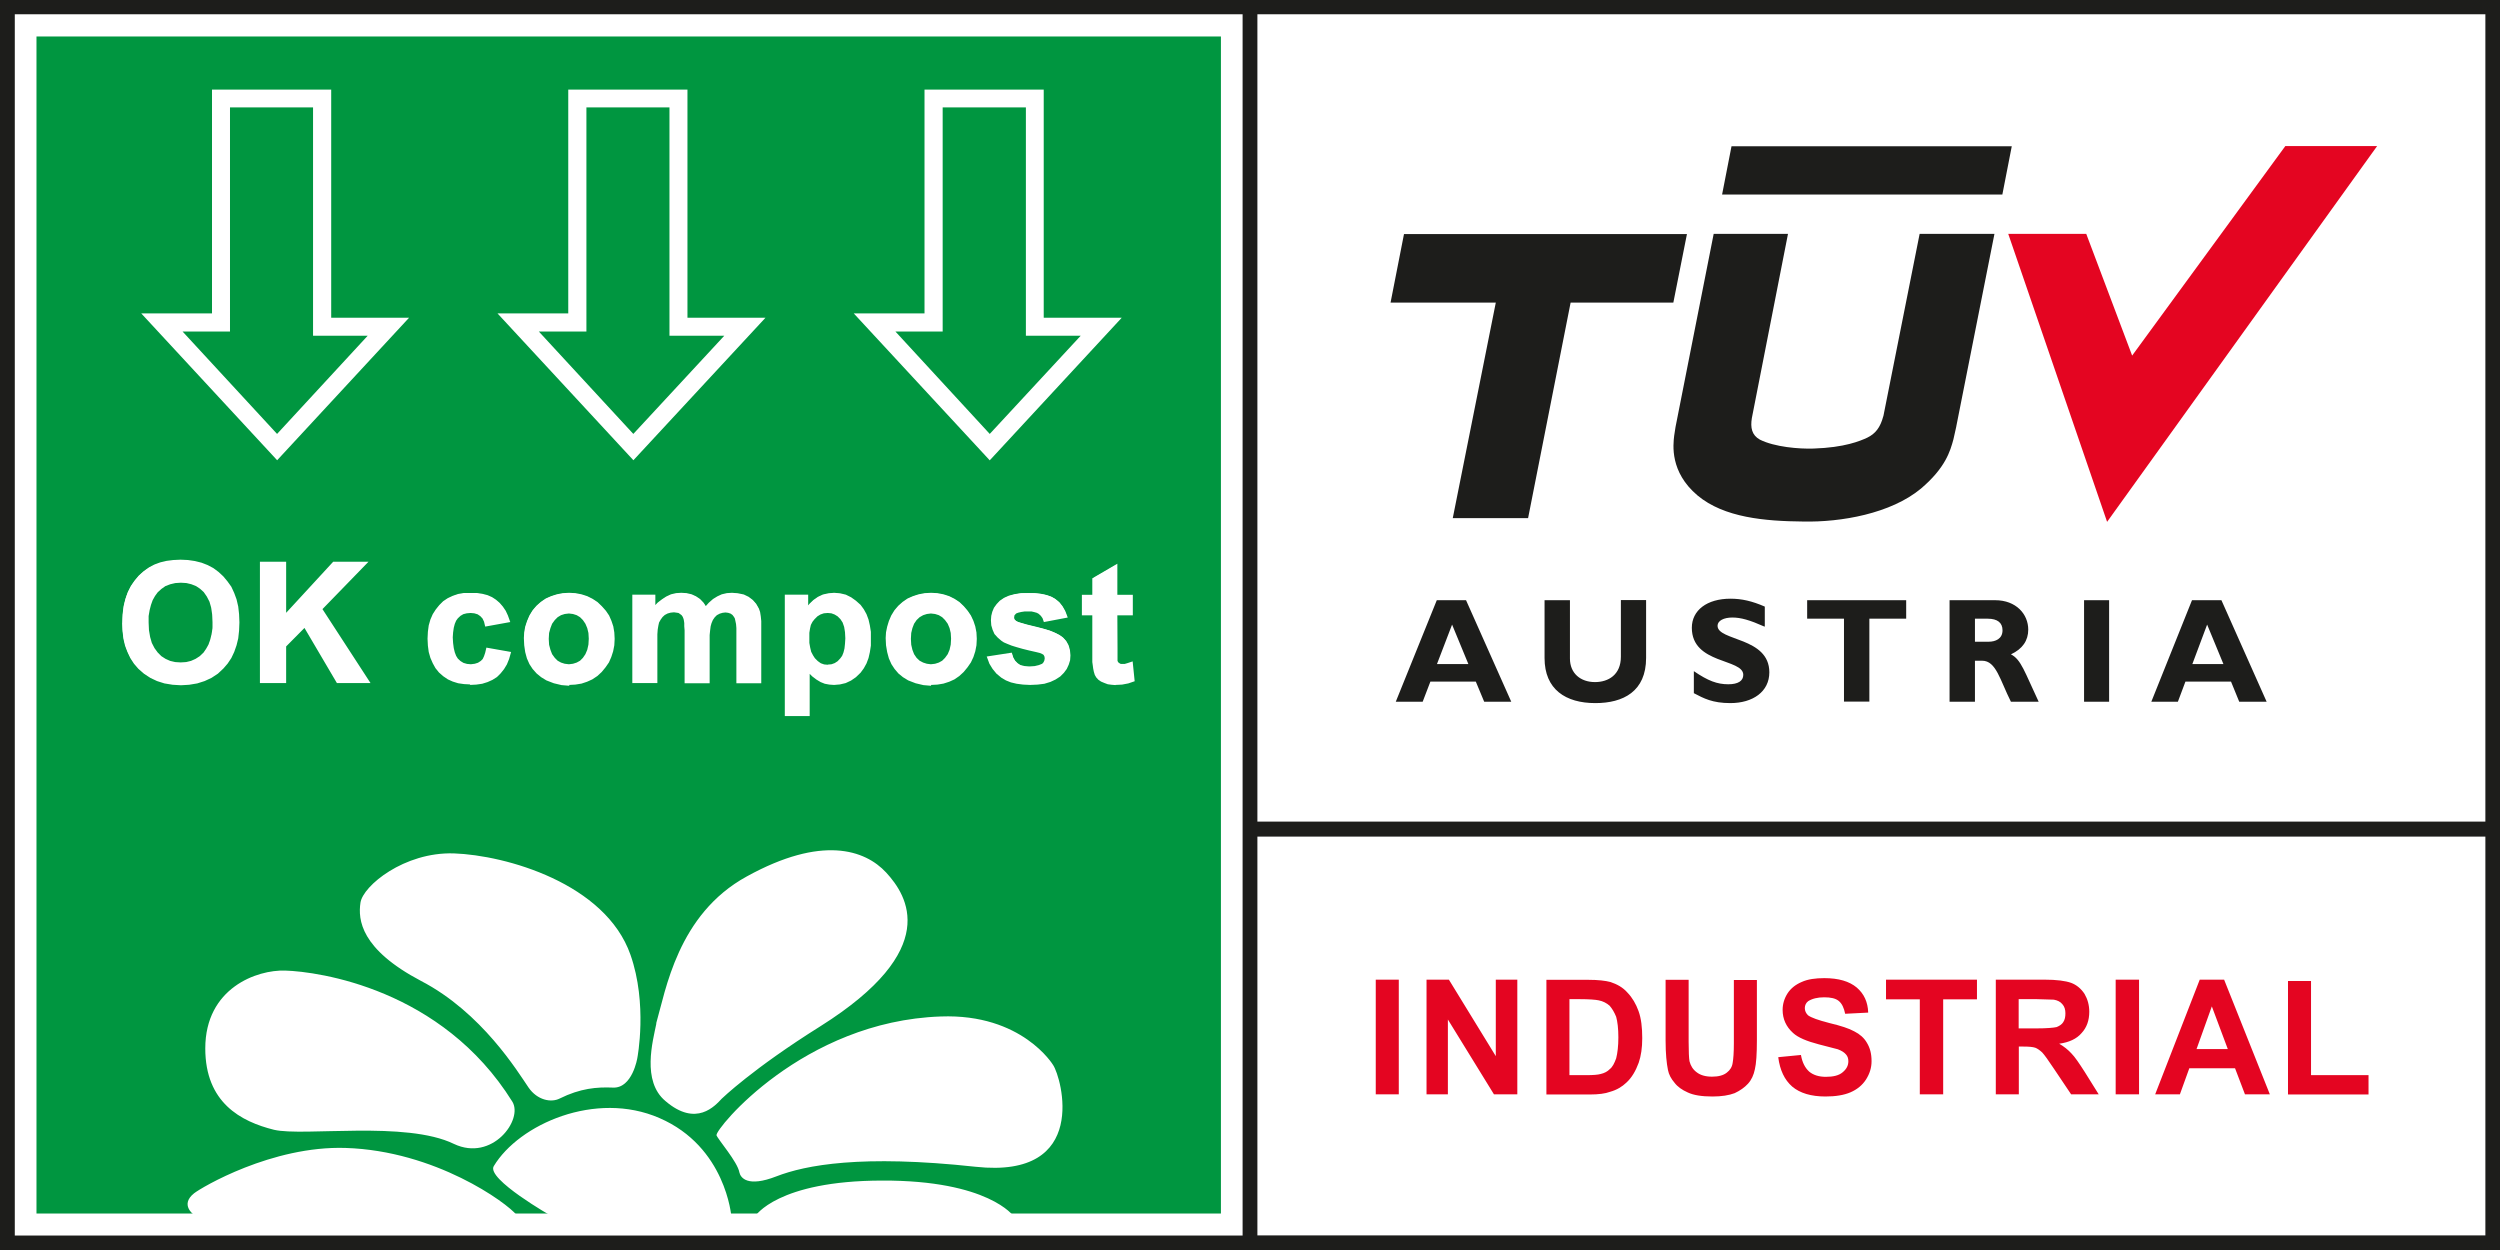 <svg xmlns="http://www.w3.org/2000/svg" id="Livello_2" data-name="Livello 2" viewBox="0 0 148.7 74.36"><rect x="0" y="0" width="148.7" height="74.36" fill="#333333" stroke="none"/><defs><style>      .cls-1 {        fill: #009640;      }      .cls-2, .cls-3 {        fill: #fff;      }      .cls-4 {        fill: #1d1d1b;      }      .cls-4, .cls-5, .cls-3 {        fill-rule: evenodd;      }      .cls-5 {        fill: #e40521;      }    </style></defs><g id="Livello_1-2" data-name="Livello 1"><rect class="cls-2" x=".44" y=".44" width="147.83" height="73.49"></rect><rect class="cls-1" x="2.17" y="2.17" width="70.45" height="70.01"></rect><path class="cls-3" d="m67.31,35.42v1.09h-.92v2.06l.02.73c.01.08.06.14.13.17.06.05.14.08.23.08.12,0,.29-.04.54-.14l.11,1.06c-.31.14-.68.2-1.08.2-.25,0-.46-.02-.65-.13-.2-.07-.34-.18-.43-.31-.1-.12-.16-.31-.19-.53-.03-.16-.05-.49-.05-.97v-2.23h-.62v-1.09h.62v-1.01l1.37-.79v1.81h.92Zm-8.5,3.68l1.37-.22c.05.26.18.46.35.6.17.14.42.2.74.2.35,0,.61-.06.8-.18.12-.1.17-.22.17-.38,0-.1-.03-.19-.09-.25-.06-.07-.22-.13-.45-.19-1.1-.23-1.79-.45-2.09-.65-.4-.28-.6-.67-.6-1.17,0-.43.16-.8.51-1.12.35-.29.9-.46,1.65-.46.69,0,1.23.11,1.57.34.34.23.56.58.7,1.01l-1.29.25c-.05-.2-.16-.36-.31-.47-.14-.11-.38-.16-.65-.16-.35,0-.61.05-.76.14-.11.08-.16.17-.16.28,0,.09.05.18.14.25.11.1.55.22,1.26.39.74.16,1.23.36,1.53.61.28.23.41.58.41,1,0,.47-.2.88-.59,1.22-.39.32-.97.49-1.75.49-.7,0-1.25-.14-1.66-.41-.4-.28-.67-.67-.8-1.15Zm-6.07-1.18c0-.46.11-.88.33-1.31.22-.43.54-.74.94-.98.4-.22.86-.33,1.37-.33.78,0,1.42.25,1.91.77.5.5.75,1.13.75,1.91s-.26,1.42-.77,1.93c-.49.52-1.13.76-1.9.76-.46,0-.92-.1-1.33-.31-.44-.22-.76-.53-.98-.94-.22-.42-.33-.92-.33-1.51Zm1.39.07c0,.5.12.89.35,1.17.25.26.55.4.9.4s.65-.14.89-.4c.25-.28.37-.67.37-1.18s-.12-.88-.37-1.16c-.23-.26-.53-.41-.89-.41s-.65.14-.9.41c-.23.28-.35.67-.35,1.18Zm-7.39-2.57h1.25v.76c.17-.27.39-.47.67-.64.28-.16.59-.24.93-.24.61,0,1.1.24,1.52.7.42.47.62,1.12.62,1.96s-.2,1.52-.62,1.99c-.42.49-.93.71-1.52.71-.28,0-.55-.04-.77-.17-.23-.11-.47-.29-.74-.58v2.6h-1.34v-7.1Zm1.33,2.48c0,.58.13,1.01.36,1.28.22.28.5.42.82.42s.59-.13.79-.39c.22-.25.31-.65.31-1.24,0-.53-.1-.93-.31-1.19-.22-.26-.49-.39-.8-.39-.34,0-.61.13-.83.39-.23.24-.34.63-.34,1.13Zm-10.39-2.48h1.24v.71c.46-.55.98-.83,1.61-.83.34,0,.62.07.85.2.25.14.46.35.61.62.22-.28.47-.49.73-.62.25-.14.53-.2.84-.2.37,0,.68.08.95.24.26.15.47.37.59.67.09.22.14.58.14,1.07v3.29h-1.36v-2.94c0-.52-.06-.84-.15-.98-.13-.2-.31-.3-.58-.3-.19,0-.38.06-.55.17-.15.13-.28.29-.35.52-.08.22-.11.57-.11,1.06v2.47h-1.37v-2.81c0-.5-.01-.83-.06-.97-.04-.16-.12-.26-.23-.32-.1-.08-.24-.11-.4-.11-.22,0-.41.05-.58.17-.16.1-.28.26-.37.48-.07.22-.1.58-.1,1.06v2.51h-1.36v-5.15Zm-6.48,2.5c0-.46.1-.88.32-1.31.22-.43.55-.74.95-.98.4-.22.85-.33,1.37-.33.78,0,1.42.25,1.91.77.5.5.75,1.13.75,1.91s-.26,1.42-.76,1.93c-.49.52-1.13.76-1.9.76-.47,0-.92-.1-1.33-.31-.44-.22-.77-.53-.98-.94-.22-.42-.32-.92-.32-1.51Zm1.38.07c0,.5.13.89.38,1.17.23.26.53.4.88.4s.65-.14.89-.4c.25-.28.37-.67.37-1.18s-.11-.88-.37-1.16c-.23-.26-.53-.41-.89-.41s-.65.14-.88.41c-.25.28-.38.67-.38,1.18Zm-2.3-1.06l-1.36.25c-.04-.26-.14-.46-.3-.61-.15-.14-.37-.2-.62-.2-.34,0-.61.1-.81.34-.2.23-.31.64-.31,1.18,0,.61.1,1.04.31,1.3.2.25.49.37.83.37.26,0,.46-.08.64-.22.16-.14.28-.4.34-.76l1.34.23c-.14.61-.41,1.07-.8,1.39-.4.31-.93.46-1.58.46-.74,0-1.35-.23-1.81-.7-.43-.49-.67-1.13-.67-1.98s.24-1.51.69-1.97c.43-.48,1.04-.72,1.8-.72.64,0,1.14.14,1.49.41.37.26.64.68.81,1.22Zm-14.76,3.63v-7.09h1.43v3.14l2.9-3.14h1.93l-2.68,2.75,2.81,4.34h-1.85l-1.94-3.33-1.17,1.18v2.15h-1.43Zm-8.23-3.5c0-.73.11-1.33.32-1.82.16-.37.38-.68.65-.98.28-.28.59-.5.92-.64.45-.18.95-.28,1.54-.28,1.04,0,1.88.32,2.5.98.62.64.95,1.54.95,2.69s-.31,2.06-.93,2.69c-.64.65-1.46.98-2.51.98s-1.9-.33-2.51-.97c-.62-.65-.94-1.54-.94-2.66Zm1.48-.05c0,.8.19,1.4.56,1.82.35.42.83.62,1.41.62s1.03-.2,1.4-.62c.35-.41.54-1.03.54-1.85s-.17-1.42-.53-1.82c-.36-.39-.84-.59-1.42-.59s-1.07.2-1.43.61c-.35.4-.55,1.01-.55,1.83Zm50.11-9.73l-7.93-8.58h4.12V5.4h6.97v13.56h4.56l-7.71,8.33Zm-5.75-7.63l5.75,6.25,5.55-6.01h-3.34V6.33h-5.07v13.33h-2.89Zm-15.44,7.63l-7.93-8.58h4.13V5.4h6.96v13.56h4.55l-7.71,8.33Zm-5.77-7.63l5.77,6.25,5.55-6.01h-3.34V6.33h-5.07v13.33h-2.9Zm-15.43,7.63l-7.93-8.58h4.12V5.4h6.97v13.56h4.55l-7.71,8.33Zm-5.77-7.63l5.77,6.25,5.53-6.01h-3.32V6.33h-5.07v13.33h-2.9Z"></path><path class="cls-3" d="m46.68,42.59h1.48v-2.51l.15.15.25.19.25.15.25.1.27.05.28.02.35-.03.34-.08.32-.15.29-.2.28-.27.19-.26.16-.29.12-.32.08-.35.06-.39v-.41s0-.41,0-.41l-.06-.38-.08-.35-.12-.32-.16-.29-.19-.26-.28-.25-.28-.2-.32-.16-.34-.08-.36-.03-.34.03-.32.07-.3.14-.27.19-.23.22-.08.1v-.64h-1.39v7.24Zm-12.83-1.85l.37-.02.37-.06.33-.11.31-.14.3-.2.26-.24.23-.28.2-.29.14-.32.11-.34.07-.36.02-.38-.02-.38-.06-.36-.11-.33-.14-.32-.19-.28-.24-.27-.26-.25-.29-.19-.32-.16-.34-.11-.36-.07-.38-.02-.38.02-.35.07-.34.11-.32.14-.29.2-.26.23-.23.27-.19.31-.14.33-.11.33-.06.34-.02.34.02.43.06.41.1.37.15.34.19.29.24.27.27.22.31.19.44.17.46.11.47.04Zm21.53,0l.38-.02.36-.06.34-.11.31-.14.29-.2.26-.24.23-.28.2-.29.15-.32.11-.34.07-.36.02-.38-.02-.38-.07-.36-.11-.33-.15-.32-.19-.28-.23-.27-.26-.25-.29-.19-.32-.16-.34-.11-.36-.07-.38-.02-.38.02-.36.07-.34.11-.32.14-.29.2-.26.23-.23.27-.19.31-.14.33-.1.33-.07.34-.02.34.02.43.07.41.1.37.15.34.19.29.23.27.27.22.31.19.44.17.46.11.46.04Zm-39.92-.11h1.56v-2.18l1.09-1.1,1.93,3.28h2l-2.86-4.4,2.74-2.82h-2.1l-2.8,3.04v-3.04h-1.56v7.22Zm22.16,0h1.48v-2.9s.02-.28.02-.28l.04-.24.04-.18.1-.18.11-.15.13-.12.17-.09.18-.05.2-.02.14.02.13.02.1.07.08.06.07.1.05.13.02.1.02.14v.19s.02.24.02.24v3.15h1.49v-2.87s.03-.29.03-.29l.03-.23.05-.18.08-.19.11-.16.13-.13.17-.09.17-.05.17-.02.16.02.15.05.11.08.09.12.05.09.03.14.04.19.02.24v.28s0,3,0,3h1.48v-3.7s-.03-.29-.03-.29l-.04-.25-.07-.2-.16-.28-.2-.23-.25-.19-.29-.14-.34-.07-.36-.03-.31.02-.3.07-.26.12-.26.16-.25.22-.18.2-.13-.2-.21-.22-.24-.16-.26-.12-.3-.07-.32-.02-.31.02-.3.07-.28.13-.26.17-.26.2-.13.14v-.62h-1.37v5.27Zm28.72.11l.4-.02.37-.07.38-.13-.12-1.18-.3.1-.17.05h-.13s-.11,0-.11,0l-.09-.05-.06-.05-.04-.08v-.71s-.01-2-.01-2h.92v-1.22h-.92v-1.85l-1.49.87v.98h-.62v1.22h.62v2.78s.03.21.03.21l.02.16.04.2.06.2.09.15.12.13.16.11.19.08.21.08.23.03.24.02Zm-5.07,0l.45-.02.4-.05.36-.11.3-.14.28-.18.22-.22.17-.23.12-.26.08-.26.02-.29-.03-.32-.08-.28-.14-.25-.19-.21-.21-.15-.26-.13-.31-.13-.37-.11-.41-.11-.33-.08-.29-.07-.23-.07-.19-.05-.13-.05-.07-.04-.09-.09-.02-.11.02-.13.1-.11.13-.05.17-.04.2-.03h.23s.19,0,.19,0l.17.04.14.04.11.06.13.12.1.14.08.23,1.42-.27-.15-.39-.16-.28-.19-.24-.25-.2-.23-.13-.29-.1-.32-.07-.36-.04h-.4s-.43,0-.43,0l-.38.06-.34.09-.29.13-.25.17-.19.2-.16.22-.1.24-.06.24-.02.26.02.3.08.27.11.25.19.21.22.19.15.1.21.09.25.1.29.09.35.1.4.1.44.1.2.05.14.06.08.05.05.09.02.11-.02.13-.05.11-.08.09-.2.08-.25.06-.31.02-.28-.02-.25-.06-.17-.11-.15-.15-.11-.19-.09-.29-1.49.23.16.43.19.31.23.28.29.24.27.16.3.12.34.08.38.05.41.02Zm-27.43-1.23l-.25-.03-.22-.07-.2-.11-.17-.17-.16-.22-.1-.26-.08-.3-.02-.35.02-.35.08-.29.1-.26.16-.22.17-.17.2-.12.22-.07.25-.03.24.03.22.07.2.12.17.17.15.22.11.26.07.29.02.34-.02.35-.07.31-.11.26-.15.22-.17.17-.2.11-.22.07-.24.03Zm21.53,0l-.24-.03-.22-.07-.21-.11-.18-.17-.15-.22-.1-.26-.07-.3-.02-.35.02-.35.07-.29.1-.26.15-.22.18-.17.21-.12.22-.07.24-.03.25.03.22.07.2.12.17.17.16.22.11.26.07.29.02.34-.02.35-.07.31-.11.26-.16.22-.17.17-.2.11-.22.07-.25.03Zm-6.13.03l-.22-.02-.2-.07-.18-.13-.17-.17-.11-.17-.11-.21-.06-.25-.05-.28v-.32s0-.28,0-.28l.04-.25.05-.22.1-.19.12-.15.17-.17.18-.11.2-.07.23-.02.22.02.19.07.18.11.17.17.13.2.09.26.05.31.02.37-.02.32-.03.28-.06.24-.08.2-.11.15-.16.17-.17.11-.19.07-.22.02Zm-21.29,1.2l.38-.02.35-.05.32-.1.29-.13.27-.17.22-.22.2-.25.17-.28.13-.32.12-.42-1.47-.26-.07.3-.07.21-.08.17-.11.11-.17.11-.19.06-.23.03-.23-.02-.21-.06-.18-.11-.16-.15-.1-.16-.08-.21-.06-.25-.04-.3-.02-.34.02-.29.04-.28.06-.23.08-.19.1-.14.16-.15.17-.1.2-.05.23-.02.22.02.2.06.16.11.13.14.09.19.07.29,1.49-.27-.14-.39-.13-.28-.17-.25-.19-.22-.22-.19-.23-.15-.27-.12-.31-.08-.34-.05h-.37s-.38,0-.38,0l-.35.06-.32.11-.3.14-.27.18-.23.23-.21.26-.18.28-.14.32-.1.35-.05.38-.02.41.02.41.05.38.1.35.14.32.16.29.21.26.25.22.28.19.29.13.32.1.35.05.37.02Zm-17.21-1.34l-.32-.02-.3-.07-.27-.12-.25-.16-.22-.22-.19-.26-.16-.31-.1-.35-.07-.41-.02-.45v-.39s.06-.35.06-.35l.08-.31.1-.28.14-.25.16-.22.22-.2.24-.17.29-.11.3-.07.33-.02.33.02.29.07.28.11.24.16.22.2.18.26.16.31.1.35.06.41.02.46v.38s-.06.35-.06.35l-.08.32-.1.28-.14.25-.15.22-.23.22-.25.16-.27.12-.29.07-.32.02Zm0,1.36l.51-.03.48-.08.44-.14.41-.19.38-.25.33-.31.25-.29.22-.33.17-.36.14-.4.1-.41.05-.46.02-.49-.02-.49-.05-.45-.1-.43-.14-.38-.17-.37-.23-.32-.25-.3-.28-.26-.31-.23-.34-.18-.36-.14-.4-.1-.41-.06-.44-.02-.43.02-.4.05-.38.09-.35.13-.32.17-.31.22-.29.26-.26.31-.22.32-.18.36-.14.4-.11.44-.06.49-.02.53.02.47.05.44.1.42.14.37.17.36.22.34.26.3.33.29.38.25.4.19.44.14.49.08.51.03Zm5.74-13.38l7.85-8.48h-4.63V5.33h-7.09v13.31h-4.21l8.08,8.73Zm21.19,0l7.86-8.48h-4.64V5.33h-7.09v13.31h-4.21l8.08,8.73Zm21.2,0l7.85-8.48h-4.64V5.33h-7.09v13.31h-4.21l8.08,8.73Zm-21.2-1.57l-5.62-6.09h2.83V6.39h4.94v13.58h3.26l-5.41,5.84Zm21.2,0l-5.61-6.09h2.81V6.39h4.95v13.58h3.26l-5.41,5.84Zm-42.39,0l-5.62-6.09h2.82V6.39h4.94v13.58h3.25l-5.39,5.84Z"></path><path class="cls-3" d="m44.91,72.34h15.38s-1.48-2.14-7.82-2.12c-6.25.01-7.55,2.12-7.55,2.12Zm-2.29-4.82c-.09-.35,5.14-6.78,13.34-7.06,4.84-.18,6.68,2.89,6.68,2.89.5.74,2.2,6.79-4.61,6.05-6.81-.74-10.12-.1-11.85.57-1.72.67-2.13.08-2.2-.23-.11-.64-1.28-1.96-1.37-2.23Zm-31.08,4.74s-.86-.59,0-1.28c.44-.35,4.64-2.84,9.02-2.7,5.33.17,9.58,3.25,10.18,4l-19.2-.02Zm4.76-5.06c-1.97-.49-4.09-1.61-4.09-4.84,0-3.59,3.07-4.69,4.76-4.63,1.96.06,9.31,1.07,13.5,7.79.67,1.07-1.19,3.6-3.47,2.52-2.85-1.39-8.94-.43-10.7-.84Zm16.53,5.15h10.67s-.32-4.14-4.28-5.85c-3.79-1.65-8.35.37-9.85,2.86-.47.76,3.46,2.99,3.46,2.99Zm-5.83-21.59c3.09.11,9.01,1.78,10.5,6.03,1.03,2.93.41,6.13.41,6.13,0,0-.29,1.83-1.46,1.77-.95-.04-1.93.04-3.16.65-.51.26-1.33.1-1.85-.65-.65-.95-2.78-4.46-6.39-6.34-3.61-1.9-3.76-3.65-3.61-4.66.15-1,2.6-3.02,5.55-2.93Zm12.03,10.11c.56-1.92,1.27-6.49,5.39-8.74,4.46-2.46,7.03-1.59,8.29-.23,1.26,1.37,3.33,4.58-3.91,9.14-4.04,2.53-5.87,4.31-5.87,4.31-.39.41-1.51,1.72-3.35.14-1.42-1.18-.75-3.57-.54-4.61Z"></path><path class="cls-4" d="m74.79,49.76h73.04v23.72h-73.04v-23.72ZM.88.85h73.03v72.64H.88V.85Zm73.91,0h73.04v48.02h-73.04V.85ZM0,74.36h148.7V0H0v74.36Z"></path><path class="cls-4" d="m134.81,41.74h-1.62l-.49-1.2h-2.71l-.45,1.2h-1.58l2.42-6.04h1.75l2.69,6.04Zm-3.53-4.59l-.88,2.35h1.85l-.97-2.35Zm-5.83,4.59h-1.49v-6.04h1.49v6.04Zm-6.78-6.04c1.25,0,1.97.83,1.97,1.75,0,.65-.34,1.15-1.03,1.47.61.31.81,1.04,1.65,2.82h-1.65c-.65-1.29-.88-2.44-1.71-2.44h-.43v2.44h-1.51v-6.04h2.71Zm-1.19,2.47h.8c.41,0,.83-.17.83-.68,0-.45-.3-.69-.88-.69h-.76v1.37Zm-4.09-1.37h-2.2v4.93h-1.51v-4.93h-2.19v-1.1h5.89v1.1Zm-8.44.47c-.88-.39-1.4-.54-1.91-.54s-.88.19-.88.49c0,.92,3.08.66,3.08,2.77,0,1.15-.98,1.83-2.32,1.83-1.06,0-1.58-.28-2.17-.59v-1.31c.85.58,1.39.78,2.05.78.58,0,.89-.2.89-.56,0-.98-3.06-.62-3.06-2.8,0-1.04.9-1.73,2.3-1.73.67,0,1.28.14,2.04.47v1.18Zm-7.04-1.57v3.43c0,2-1.36,2.69-3.02,2.69-1.76,0-3.02-.81-3.02-2.68v-3.44h1.51v3.47c0,.88.63,1.4,1.49,1.4.79,0,1.54-.43,1.54-1.51v-3.37h1.49Zm-8.01,6.04h-1.62l-.5-1.2h-2.7l-.46,1.2h-1.6l2.44-6.04h1.74l2.69,6.04Zm-3.53-4.59l-.9,2.35h1.87l-.97-2.35Zm13.98-23.23h-16.84l-.8,4.08h6.26l-2.56,12.82h4.48l2.53-12.82h6.11l.81-4.08Zm16.01,11.45l-.17.76c-.19.7-.47,1.69-1.93,2.93-1.79,1.49-4.76,2.01-7.01,1.96-2.27-.02-4.7-.23-6.28-1.55-1.66-1.4-1.45-3.02-1.39-3.55l.08-.52,2.27-11.49h4.42l-2.15,10.96c-.09.56-.01,1.01.48,1.28.88.44,2.33.56,3.19.53,1.85-.06,2.77-.45,3.2-.65.47-.23.77-.59.95-1.28v.02l2.16-10.86h4.45l-2.27,11.45Zm3.3-16.67l-.56,2.87h-16.67l.56-2.87h16.67Z"></path><polygon class="cls-5" points="135.93 8.69 126.82 21.15 124.09 13.91 119.45 13.91 125.33 31.04 141.39 8.69 135.93 8.69"></polygon><path class="cls-5" d="m136.09,65.09v-6.74h1.37v5.6h3.42v1.15h-4.79Zm-1.07,0h-1.49l-.59-1.55h-2.72l-.56,1.55h-1.47l2.65-6.82h1.45l2.72,6.82Zm-2.51-2.69l-.95-2.54-.91,2.54h1.87Zm-6.67-4.13h1.39v6.82h-1.39v-6.82Zm-7.13,6.82v-6.82h2.89c.73,0,1.25.07,1.59.19.32.12.59.34.8.66.18.31.28.66.28,1.06,0,.51-.15.94-.46,1.27-.29.34-.74.55-1.33.63.28.16.54.37.73.58.2.2.45.57.79,1.1l.83,1.33h-1.64l-1-1.49c-.35-.53-.59-.86-.72-1-.14-.13-.28-.23-.41-.28-.15-.05-.39-.07-.7-.07h-.28v2.84h-1.37Zm1.37-3.92h1.01c.66,0,1.07-.04,1.24-.08.17-.07.31-.16.39-.29.1-.15.13-.32.13-.53s-.05-.4-.18-.54c-.12-.15-.29-.23-.51-.27l-1-.03h-1.09v1.74Zm-5.89,3.92v-5.65h-2.01v-1.17h5.41v1.17h-2.01v5.65h-1.39Zm-8.41-2.21l1.34-.13c.08.46.25.77.49.99.25.21.59.31.99.31.44,0,.78-.08,1-.27.23-.19.34-.4.34-.66,0-.17-.05-.3-.14-.4-.1-.12-.25-.22-.49-.31l-1.12-.29c-.73-.19-1.25-.41-1.54-.68-.41-.37-.62-.83-.62-1.37,0-.35.1-.68.29-.98.2-.31.49-.53.84-.68.37-.17.83-.23,1.35-.23.85,0,1.49.19,1.93.56.43.37.66.86.68,1.49l-1.37.07c-.07-.35-.19-.61-.39-.77-.19-.15-.47-.21-.86-.21s-.71.08-.95.23c-.13.1-.2.25-.2.41,0,.17.07.31.19.43.19.14.61.29,1.27.46.67.16,1.17.32,1.49.5.32.16.58.39.74.67.19.31.28.66.28,1.1,0,.39-.11.74-.33,1.09-.22.34-.53.59-.92.76-.39.17-.9.25-1.49.25-.86,0-1.52-.2-1.98-.59-.46-.4-.73-.98-.83-1.74Zm-6.71-4.6h1.37v3.69c0,.59.02.97.05,1.15.07.27.2.49.43.66.22.17.52.26.91.26s.68-.08.88-.24c.2-.15.32-.35.35-.59.04-.22.07-.61.07-1.15v-3.77h1.37v3.59c0,.81-.04,1.39-.12,1.72-.07.34-.2.63-.41.86-.2.22-.47.41-.79.56-.34.13-.78.2-1.32.2-.65,0-1.13-.08-1.47-.24-.34-.15-.61-.34-.79-.58-.2-.23-.34-.49-.39-.76-.08-.39-.14-.97-.14-1.73v-3.64Zm-7.09,0h2.5c.58,0,1,.05,1.31.13.39.13.74.32,1.01.63.29.3.51.68.66,1.1.16.44.22.98.22,1.61,0,.58-.07,1.05-.21,1.46-.18.49-.41.89-.74,1.19-.24.23-.56.43-.96.54-.29.11-.7.16-1.2.16h-2.59v-6.82Zm1.37,1.15v4.52h1.01c.39,0,.68-.02.85-.07.22-.05.41-.15.54-.29.16-.12.27-.34.38-.64.08-.32.13-.73.13-1.25s-.05-.93-.13-1.22c-.11-.27-.24-.49-.39-.66-.17-.15-.39-.27-.65-.32-.19-.04-.58-.07-1.12-.07h-.62Zm-8.5,5.66v-6.82h1.33l2.79,4.55v-4.55h1.28v6.82h-1.39l-2.74-4.45v4.45h-1.28Zm-3.02-6.82h1.37v6.82h-1.37v-6.82Z"></path></g></svg>